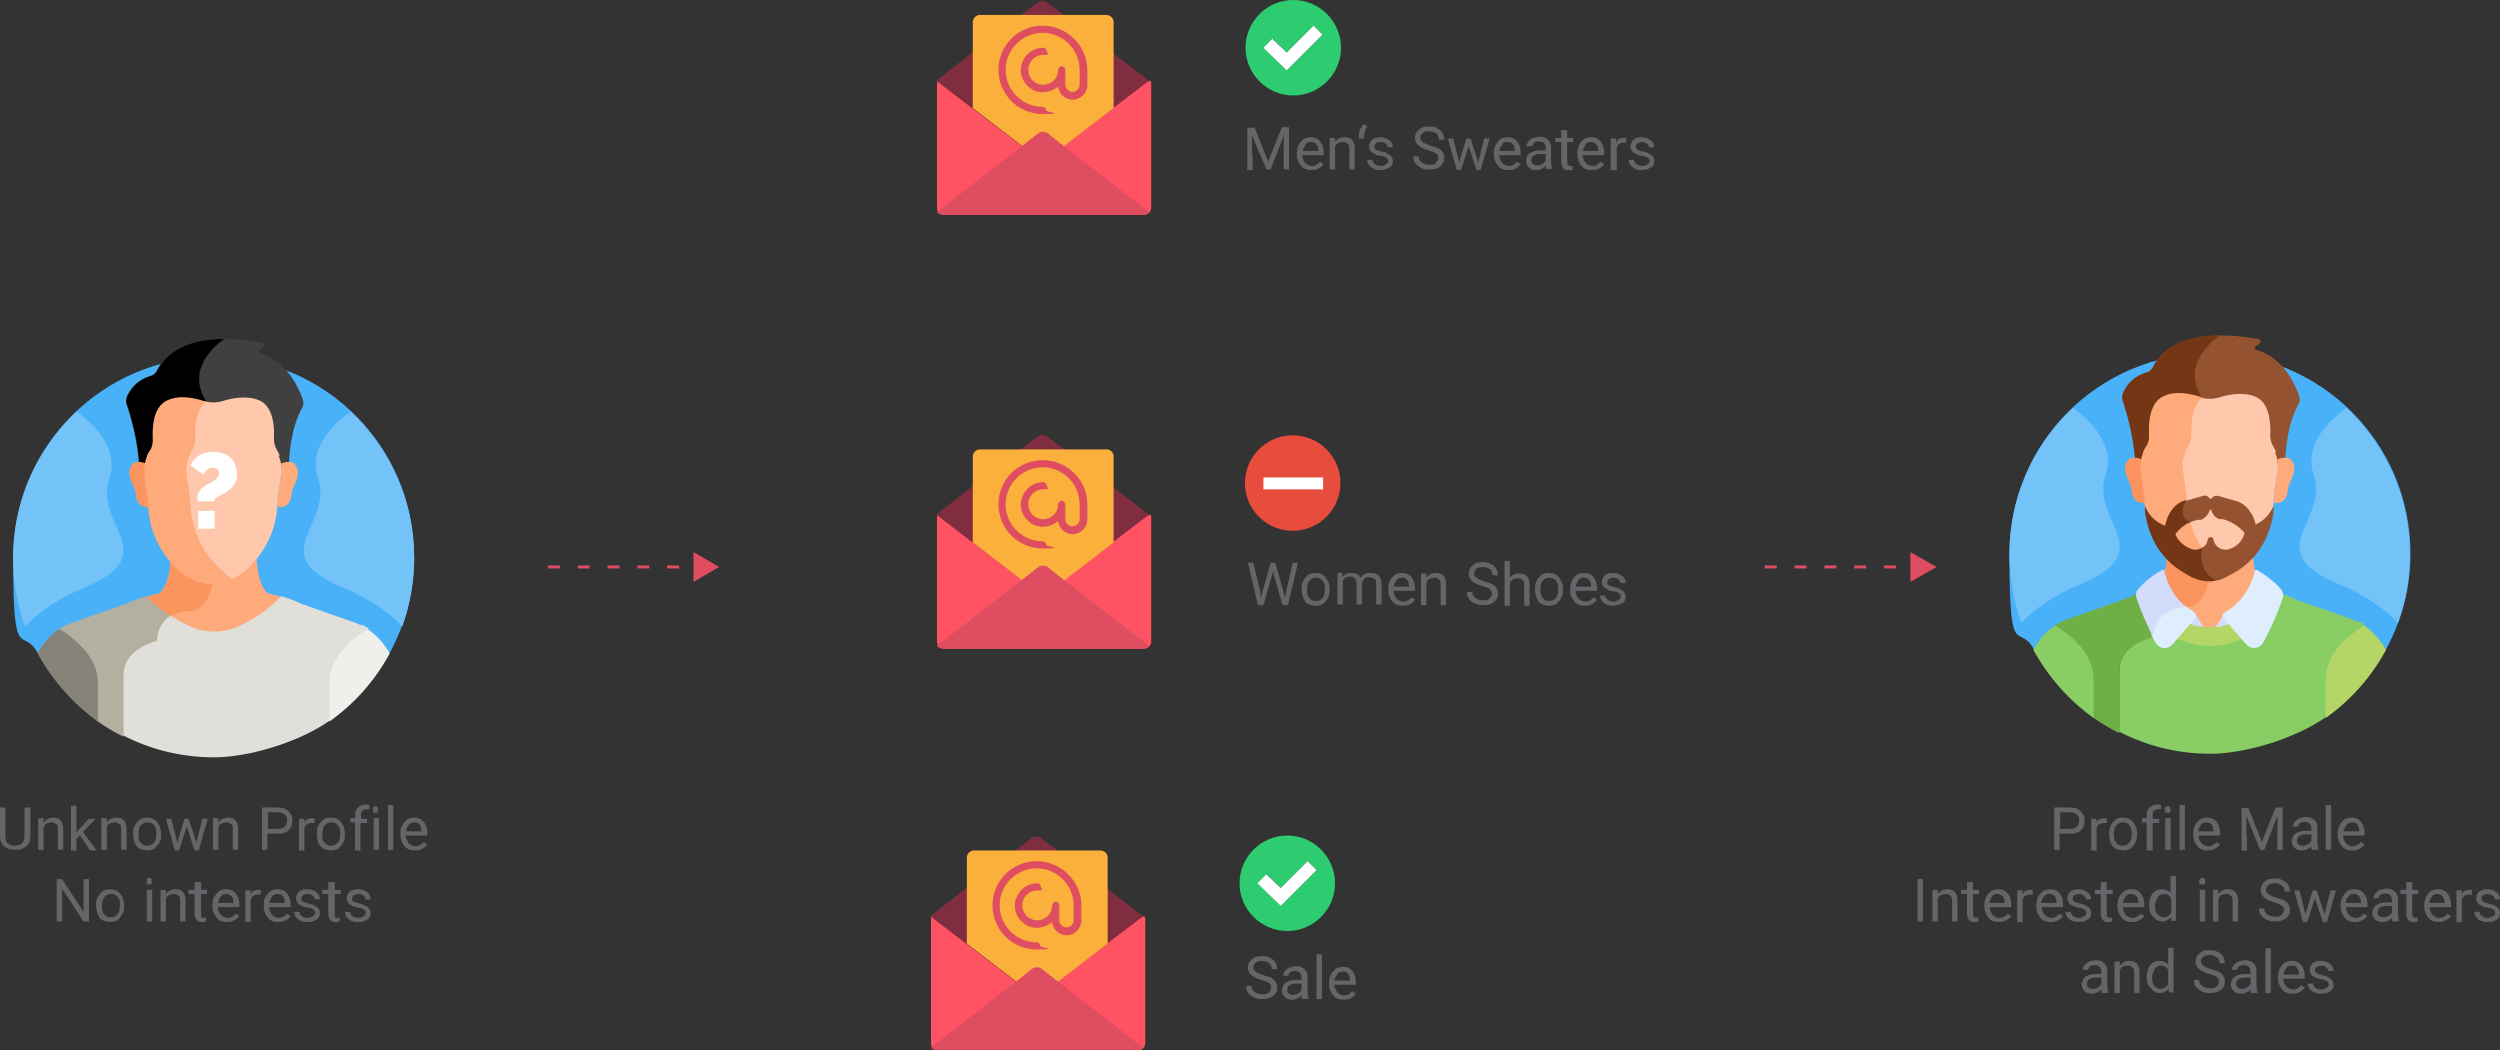 <?xml version="1.0" encoding="UTF-8"?>
<svg id="Vrstva_1" xmlns="http://www.w3.org/2000/svg" width="418.9" height="176" version="1.1" viewBox="0 0 418.9 176">
  <rect x="0" y="0" width="418.9" height="176" fill="#333333" stroke="none"/>
  <!-- Generator: Adobe Illustrator 29.0.0, SVG Export Plug-In . SVG Version: 2.1.0 Build 186)  -->
  <defs>
    <style>
      .st0 {
        fill: #404040;
      }

      .st1 {
        fill: #d3dcfb;
      }

      .st2 {
        fill: #945230;
      }

      .st3 {
        fill: #73c3f9;
      }

      .st4 {
        fill: #fc9460;
      }

      .st5 {
        fill: #deeeff;
      }

      .st6 {
        fill: #f0efec;
      }

      .st7 {
        fill: #6faf46;
      }

      .st8 {
        fill: #753616;
      }

      .st9 {
        fill: #2ecc71;
      }

      .st10 {
        fill: #e0dfd9;
      }

      .st11 {
        fill: none;
        stroke: #df4d60;
        stroke-dasharray: 2 3;
        stroke-miterlimit: 10;
        stroke-width: .5px;
      }

      .st12 {
        fill: #fff;
      }

      .st13 {
        fill: #868478;
      }

      .st14 {
        fill: #b4d667;
      }

      .st15 {
        fill: #ffaa7b;
      }

      .st16 {
        fill: #df4d60;
      }

      .st17 {
        fill: #ffc7ab;
      }

      .st18 {
        fill: #88ce65;
      }

      .st19 {
        fill: #b2b0a1;
      }

      .st20 {
        fill: #e74c3c;
      }

      .st21 {
        fill: #49b1f7;
      }

      .st22 {
        fill: #fbb03b;
      }

      .st23 {
        fill: #ff5364;
      }

      .st24 {
        fill: #646569;
      }

      .st25 {
        fill: #802d40;
      }
    </style>
  </defs>
  <path class="st12" d="M36.3,84.1v-.7c0-.2,0-.5.2-.7s.2-.4.4-.6.5-.4.8-.6c0-.1.3-.2.6-.3.2-.1.5-.3.7-.4.2-.2.5-.4.6-.6.2-.2.3-.4.3-.7s0-.5-.3-.7c-.2-.2-.5-.2-.8-.2s-.4,0-.6.1-.3.2-.4.3-.2.2-.3.4c0,.1-.2.2-.2.3l-2.2-1.5c.3-.7.8-1.3,1.5-1.7s1.4-.6,2.3-.6.9.1,1.4.2c.5.1.9.3,1.3.6s.7.7.9,1.1c.2.5.4,1,.4,1.7s0,1.1-.3,1.6-.6.9-1.1,1.3c-.3.2-.5.3-.8.5-.3.1-.5.3-.8.4-.2.1-.4.3-.6.4-.2.1-.2.3-.2.5h-2.8ZM36.4,88.8v-3h2.8v3h-2.8Z"/>
  <g>
    <path class="st24" d="M5.1,135.3v4.8c0,.7-.2,1.2-.6,1.6-.4.4-1,.7-1.7.7h-.2c-.8,0-1.4-.2-1.9-.6s-.7-1-.7-1.7v-4.8h.9v4.8c0,.5,0,.9.4,1.2.3.3.7.4,1.2.4s.9-.1,1.2-.4c.3-.3.4-.7.4-1.2v-4.8h1Z"/>
    <path class="st24" d="M7.3,137.1v.7c.4-.5.9-.8,1.6-.8,1.1,0,1.7.6,1.7,1.9v3.5h-.9v-3.5c0-.4,0-.7-.3-.8-.2-.2-.4-.3-.8-.3s-.5.1-.8.2-.4.4-.5.6v3.8h-.9v-5.3h.9Z"/>
    <path class="st24" d="M13.4,140l-.6.6v1.9h-.9v-7.5h.9v4.5l.5-.6,1.6-1.7h1.1l-2.1,2.2,2.3,3.1h-1.1l-1.7-2.5Z"/>
    <path class="st24" d="M17.9,137.1v.7c.4-.5.9-.8,1.6-.8,1.1,0,1.7.6,1.7,1.9v3.5h-.9v-3.5c0-.4,0-.7-.3-.8-.2-.2-.4-.3-.8-.3s-.5.1-.8.2-.4.4-.5.6v3.8h-.9v-5.3h.9Z"/>
    <path class="st24" d="M22.3,139.7c0-.5,0-1,.3-1.4s.5-.7.8-1c.4-.2.8-.3,1.2-.3.7,0,1.3.2,1.7.7s.7,1.2.7,2h0c0,.6,0,1.1-.3,1.5s-.5.7-.8,1c-.4.2-.8.3-1.3.3s-1.3-.2-1.7-.7-.6-1.2-.6-2.1h0ZM23.2,139.8c0,.6,0,1.1.4,1.4.3.4.6.5,1.1.5s.8-.2,1.1-.5c.3-.4.4-.9.4-1.5s0-1-.4-1.4c-.3-.4-.6-.5-1.1-.5s-.8.2-1.1.5-.4.9-.4,1.5Z"/>
    <path class="st24" d="M32.9,141.2l1-4h.9l-1.5,5.3h-.7l-1.3-4-1.3,4h-.7l-1.5-5.3h.9l1,4,1.2-4h.7l1.3,4Z"/>
    <path class="st24" d="M36.6,137.1v.7c.4-.5.9-.8,1.6-.8,1.1,0,1.7.6,1.7,1.9v3.5h-.9v-3.5c0-.4,0-.7-.3-.8-.2-.2-.4-.3-.8-.3s-.5.1-.8.2-.4.4-.5.6v3.8h-.9v-5.3h.9Z"/>
    <path class="st24" d="M44.8,139.6v2.8h-.9v-7.1h2.6c.8,0,1.4.2,1.8.6.4.4.7.9.7,1.6s-.2,1.2-.6,1.6c-.4.4-1,.6-1.9.6h-1.7ZM44.8,138.9h1.7c.5,0,.9-.1,1.2-.4s.4-.6.4-1,0-.8-.4-1c-.3-.3-.6-.4-1.1-.4h-1.7v2.8h0Z"/>
    <path class="st24" d="M52.6,137.9h-.4c-.6,0-1,.3-1.2.8v3.8h-.9v-5.3h.9v.6c.3-.5.7-.7,1.3-.7s.3,0,.4.1v.7h-.1Z"/>
    <path class="st24" d="M53.1,139.7c0-.5,0-1,.3-1.4.2-.4.5-.7.8-1,.4-.2.8-.3,1.2-.3.7,0,1.3.2,1.7.7.4.5.7,1.2.7,2h0c0,.6,0,1.1-.3,1.5-.2.4-.5.7-.8,1-.4.2-.8.3-1.3.3s-1.3-.2-1.7-.7c-.4-.5-.6-1.2-.6-2.1h0ZM54,139.8c0,.6,0,1.1.4,1.4.3.4.6.5,1.1.5s.8-.2,1.1-.5c.3-.4.4-.9.4-1.5s0-1-.4-1.4-.6-.5-1.1-.5-.8.2-1.1.5-.4.9-.4,1.5Z"/>
    <path class="st24" d="M59.5,142.4v-4.6h-.8v-.7h.8v-.5c0-.6.2-1,.5-1.3s.7-.5,1.3-.5.4,0,.6.1v.7h-.5c-.3,0-.5.1-.7.3s-.2.4-.2.7v.6h1v.7h-1.1v4.6h-.9Z"/>
    <path class="st24" d="M62.5,135.7c0-.1,0-.3,0-.4,0-.1.2-.2.4-.2s.3,0,.4.2,0,.2,0,.4,0,.3,0,.4-.2.1-.4.1-.3,0-.4-.1c0,0,0-.2,0-.4ZM63.5,142.4h-.9v-5.3h.9v5.3Z"/>
    <path class="st24" d="M65.9,142.4h-.9v-7.5h.9v7.5Z"/>
    <path class="st24" d="M69.5,142.5c-.7,0-1.3-.2-1.7-.7-.4-.5-.7-1.1-.7-1.9v-.2c0-.5,0-1,.3-1.4.2-.4.5-.7.8-1,.4-.2.8-.3,1.2-.3.7,0,1.2.2,1.6.7s.6,1.1.6,1.9v.4h-3.6c0,.5.2.9.5,1.3.3.3.7.5,1.1.5s.6-.1.8-.2.4-.3.6-.5l.6.4c-.5.7-1.2,1-2.1,1ZM69.4,137.8c-.4,0-.7.1-.9.4-.2.3-.4.6-.5,1.1h2.6c0-.6,0-.9-.4-1.2,0-.2-.4-.3-.8-.3Z"/>
    <path class="st24" d="M14.9,154.4h-.9l-3.6-5.5v5.5h-.9v-7.1h.9l3.6,5.5v-5.5h.9v7.1Z"/>
    <path class="st24" d="M16.1,151.7c0-.5,0-1,.3-1.4s.5-.7.8-1c.4-.2.8-.3,1.2-.3.7,0,1.3.2,1.7.7s.7,1.2.7,2h0c0,.6,0,1.1-.3,1.5s-.5.7-.8,1c-.4.2-.8.3-1.3.3s-1.3-.2-1.7-.7c-.3-.5-.6-1.2-.6-2.1h0ZM17.1,151.8c0,.6,0,1.1.4,1.4.3.4.6.5,1.1.5s.8-.2,1.1-.5c.3-.4.4-.9.4-1.5s0-1-.4-1.4c-.3-.4-.6-.5-1.1-.5s-.8.2-1.1.5-.4.9-.4,1.5Z"/>
    <path class="st24" d="M24.6,147.7c0-.1,0-.3,0-.4,0-.1.2-.2.4-.2s.3,0,.4.2,0,.2,0,.4,0,.3,0,.4-.2.1-.4.1-.3,0-.4-.1c0,0,0-.2,0-.4ZM25.5,154.4h-.9v-5.3h.9v5.3Z"/>
    <path class="st24" d="M27.8,149.1v.7c.4-.5.9-.8,1.6-.8,1.1,0,1.7.6,1.7,1.9v3.5h-.9v-3.5c0-.4,0-.7-.3-.8-.2-.2-.4-.3-.8-.3s-.5.1-.8.2-.4.4-.5.6v3.8h-.9v-5.3h.9Z"/>
    <path class="st24" d="M33.7,147.8v1.3h1v.7h-1v3.3c0,.2,0,.4,0,.5s.2.2.4.2.2,0,.4-.1v.7c-.2.1-.5.1-.7.1-.4,0-.7-.1-.9-.4s-.3-.6-.3-1v-3.3h-1v-.7h1v-1.3h1Z"/>
    <path class="st24" d="M38,154.5c-.7,0-1.3-.2-1.7-.7-.4-.5-.7-1.1-.7-1.9v-.2c0-.5,0-1,.3-1.4.2-.4.5-.7.8-1,.4-.2.8-.3,1.2-.3.7,0,1.2.2,1.6.7s.6,1.1.6,1.9v.4h-3.6c0,.5.2.9.5,1.3.3.3.7.5,1.1.5s.6-.1.8-.2.4-.3.6-.5l.6.4c-.6.7-1.2,1-2.1,1ZM37.9,149.8c-.4,0-.7.1-.9.4-.2.3-.4.6-.5,1.1h2.6c0-.6,0-.9-.4-1.2s-.5-.3-.8-.3Z"/>
    <path class="st24" d="M43.6,149.9h-.4c-.6,0-1,.3-1.2.8v3.8h-.9v-5.3h.9v.6c.3-.5.7-.7,1.3-.7s.3,0,.4.1v.7h-.1Z"/>
    <path class="st24" d="M46.6,154.5c-.7,0-1.3-.2-1.7-.7-.4-.5-.7-1.1-.7-1.9v-.2c0-.5,0-1,.3-1.4.2-.4.5-.7.8-1,.4-.2.8-.3,1.2-.3.7,0,1.2.2,1.6.7s.6,1.1.6,1.9v.4h-3.6c0,.5.2.9.5,1.3.3.3.7.5,1.1.5s.6-.1.8-.2.4-.3.6-.5l.6.4c-.5.7-1.2,1-2.1,1ZM46.5,149.8c-.4,0-.7.1-.9.4-.2.3-.4.6-.5,1.1h2.6c0-.6,0-.9-.4-1.2,0-.2-.4-.3-.8-.3Z"/>
    <path class="st24" d="M52.8,153c0-.2,0-.4-.3-.6-.2-.1-.5-.3-1-.3-.5-.1-.8-.2-1.1-.4-.3-.1-.5-.3-.6-.5s-.2-.4-.2-.7.2-.8.5-1.1c.4-.3.8-.4,1.4-.4s1.1.2,1.5.5.6.7.6,1.2h-.9c0-.2,0-.5-.3-.6-.2-.2-.5-.3-.8-.3s-.6.1-.8.2-.3.3-.3.6,0,.4.3.5.5.2.9.3c.5.1.8.2,1.1.4s.5.3.6.5.2.4.2.7c0,.5-.2.9-.6,1.1-.4.3-.9.4-1.5.4s-.8-.1-1.1-.2-.6-.4-.8-.6c-.2-.3-.3-.6-.3-.9h.9c0,.3,0,.5.4.7.2.2.5.3.9.3s.6-.1.8-.2c.4-.2.5-.4.5-.6Z"/>
    <path class="st24" d="M56.1,147.8v1.3h1v.7h-1v3.3c0,.2,0,.4,0,.5s.2.2.4.2.2,0,.4-.1v.7c-.2.1-.5.1-.7.1-.4,0-.7-.1-.9-.4s-.3-.6-.3-1v-3.3h-1v-.7h1v-1.3h1Z"/>
    <path class="st24" d="M61.3,153c0-.2,0-.4-.3-.6-.2-.1-.5-.3-1-.3-.5-.1-.8-.2-1.1-.4-.3-.1-.5-.3-.6-.5s-.2-.4-.2-.7.2-.8.5-1.1c.4-.3.8-.4,1.4-.4s1.1.2,1.5.5.6.7.6,1.2h-.9c0-.2,0-.5-.3-.6-.2-.2-.5-.3-.8-.3s-.6.1-.8.2-.3.3-.3.6,0,.4.3.5.5.2.9.3c.5.1.8.2,1.1.4s.5.3.6.5.2.4.2.7c0,.5-.2.9-.6,1.1-.4.3-.9.4-1.5.4s-.8-.1-1.1-.2-.6-.4-.8-.6c-.2-.3-.3-.6-.3-.9h.9c0,.3,0,.5.4.7.2.2.5.3.9.3s.6-.1.8-.2c.3-.2.5-.4.5-.6Z"/>
  </g>
  <g>
    <path class="st24" d="M345.1,139.6v2.8h-.9v-7.1h2.6c.8,0,1.4.2,1.8.6.4.4.7.9.7,1.6s-.2,1.2-.6,1.6c-.4.4-1,.6-1.9.6h-1.7ZM345.1,138.9h1.7c.5,0,.9-.1,1.2-.4s.4-.6.4-1-.1-.8-.4-1c-.3-.3-.6-.4-1.1-.4h-1.7v2.8h-.1Z"/>
    <path class="st24" d="M352.9,137.9h-.4c-.6,0-1,.3-1.2.8v3.8h-.9v-5.3h.9v.6c.3-.5.7-.7,1.3-.7s.3,0,.4.1v.7h0Z"/>
    <path class="st24" d="M353.4,139.7c0-.5.1-1,.3-1.4.2-.4.5-.7.8-1,.4-.2.8-.3,1.2-.3.7,0,1.3.2,1.7.7.4.5.7,1.2.7,2h0c0,.6-.1,1.1-.3,1.5-.2.4-.5.7-.8,1-.4.2-.8.3-1.3.3s-1.3-.2-1.7-.7-.6-1.2-.6-2.1h0ZM354.2,139.8c0,.6.1,1.1.4,1.4.3.4.6.5,1.1.5s.8-.2,1.1-.5c.3-.4.4-.9.4-1.5s-.1-1-.4-1.4-.6-.5-1.1-.5-.8.2-1.1.5-.4.9-.4,1.5Z"/>
    <path class="st24" d="M359.7,142.4v-4.6h-.8v-.7h.8v-.5c0-.6.2-1,.5-1.3s.7-.5,1.3-.5.4,0,.6.1v.7h-.5c-.3,0-.5.1-.7.3s-.2.4-.2.7v.6h1.1v.7h-1.1v4.6h-1Z"/>
    <path class="st24" d="M362.7,135.7c0-.1,0-.3.1-.4.1-.1.2-.2.4-.2s.3,0,.4.2.1.2.1.4,0,.3-.1.4-.2.1-.4.1-.3,0-.4-.1c0,0-.1-.2-.1-.4ZM363.7,142.4h-.9v-5.3h.9v5.3Z"/>
    <path class="st24" d="M366.1,142.4h-.9v-7.5h.9v7.5Z"/>
    <path class="st24" d="M369.9,142.5c-.7,0-1.3-.2-1.7-.7-.4-.5-.7-1.1-.7-1.9v-.2c0-.5.1-1,.3-1.4.2-.4.5-.7.8-1,.4-.2.8-.3,1.2-.3.7,0,1.2.2,1.6.7s.6,1.1.6,1.9v.4h-3.6c0,.5.2.9.5,1.3.3.3.7.5,1.1.5s.6-.1.8-.2.4-.3.6-.5l.6.4c-.6.7-1.3,1-2.1,1ZM369.7,137.8c-.4,0-.7.1-.9.4-.2.3-.4.6-.5,1.1h2.6c0-.6-.1-.9-.4-1.2-.2-.2-.5-.3-.8-.3Z"/>
    <path class="st24" d="M376.7,135.3l2.3,5.8,2.3-5.8h1.2v7.1h-.9v-5.8c.1,0-2.2,5.8-2.2,5.8h-.7l-2.3-5.7v3c.1,0,.1,2.8.1,2.8h-.9v-7.1h1.1Z"/>
    <path class="st24" d="M387.4,142.4c-.1-.1-.1-.3-.1-.6-.4.4-.9.7-1.5.7s-.9-.1-1.3-.4c-.3-.3-.5-.7-.5-1.1s.2-1,.6-1.3,1-.5,1.8-.5h.9v-.4c0-.3-.1-.6-.3-.8-.2-.2-.5-.3-.8-.3s-.6.1-.8.2-.3.4-.3.6h-.9c0-.3.1-.5.3-.8.2-.2.4-.4.8-.6.3-.1.7-.2,1.1-.2.6,0,1.1.2,1.4.5s.5.7.5,1.3v2.4c0,.5.1.9.2,1.2h0c0,.1-1.1.1-1.1.1h0ZM385.9,141.7c.3,0,.6-.1.8-.2s.4-.3.6-.6v-1.1h-.7c-1.1,0-1.7.3-1.7,1s.1.5.3.7.4.2.7.2Z"/>
    <path class="st24" d="M390.6,142.4h-.9v-7.5h.9v7.5Z"/>
    <path class="st24" d="M394.1,142.5c-.7,0-1.3-.2-1.7-.7-.4-.5-.7-1.1-.7-1.9v-.2c0-.5.1-1,.3-1.4.2-.4.5-.7.8-1,.4-.2.8-.3,1.2-.3.7,0,1.2.2,1.6.7s.6,1.1.6,1.9v.4h-3.6c0,.5.2.9.5,1.3.3.3.7.5,1.1.5s.6-.1.8-.2.4-.3.6-.5l.6.4c-.5.7-1.2,1-2.1,1ZM394.1,137.8c-.4,0-.7.1-.9.4-.2.3-.4.6-.5,1.1h2.6c0-.6-.1-.9-.4-1.2-.1-.2-.4-.3-.8-.3Z"/>
    <path class="st24" d="M322.2,154.4h-.9v-7.1h.9v7.1Z"/>
    <path class="st24" d="M324.7,149.1v.7c.4-.5.9-.8,1.6-.8,1.1,0,1.7.6,1.7,1.9v3.5h-.9v-3.5c0-.4-.1-.7-.3-.8-.2-.2-.4-.3-.8-.3s-.5.1-.8.2-.4.4-.5.6v3.8h-.9v-5.3h.9Z"/>
    <path class="st24" d="M330.6,147.8v1.3h1v.7h-1v3.3c0,.2,0,.4.1.5s.2.2.4.2.2,0,.4-.1v.7c-.2.1-.5.1-.7.1-.4,0-.7-.1-.9-.4s-.3-.6-.3-1v-3.3h-1v-.7h1v-1.3h1Z"/>
    <path class="st24" d="M334.9,154.5c-.7,0-1.3-.2-1.7-.7-.4-.5-.7-1.1-.7-1.9v-.2c0-.5.1-1,.3-1.4.2-.4.5-.7.8-1,.4-.2.8-.3,1.2-.3.7,0,1.2.2,1.6.7s.6,1.1.6,1.9v.4h-3.6c0,.5.2.9.5,1.3.3.3.7.5,1.1.5s.6-.1.8-.2.4-.3.6-.5l.6.4c-.6.7-1.2,1-2.1,1ZM334.7,149.8c-.4,0-.7.1-.9.4-.2.3-.4.6-.5,1.1h2.6c0-.6-.1-.9-.4-1.2-.2-.2-.5-.3-.8-.3Z"/>
    <path class="st24" d="M340.5,149.9h-.4c-.6,0-1,.3-1.2.8v3.8h-.9v-5.3h.9v.6c.3-.5.7-.7,1.3-.7s.3,0,.4.1v.7h0Z"/>
    <path class="st24" d="M343.6,154.5c-.7,0-1.3-.2-1.7-.7-.4-.5-.7-1.1-.7-1.9v-.2c0-.5.1-1,.3-1.4.2-.4.5-.7.8-1,.4-.2.8-.3,1.2-.3.7,0,1.2.2,1.6.7s.6,1.1.6,1.9v.4h-3.6c0,.5.2.9.5,1.3.3.3.7.5,1.1.5s.6-.1.8-.2.4-.3.6-.5l.6.4c-.6.7-1.3,1-2.1,1ZM343.4,149.8c-.4,0-.7.1-.9.4-.2.3-.4.6-.5,1.1h2.6c0-.6-.1-.9-.4-1.2-.1-.2-.4-.3-.8-.3Z"/>
    <path class="st24" d="M349.6,153c0-.2-.1-.4-.3-.6-.2-.1-.5-.3-1-.3-.5-.1-.8-.2-1.1-.4-.3-.1-.5-.3-.6-.5s-.2-.4-.2-.7.2-.8.5-1.1c.4-.3.8-.4,1.4-.4s1.1.2,1.5.5.6.7.6,1.2h-.9c0-.2-.1-.5-.3-.6-.2-.2-.5-.3-.8-.3s-.6.1-.8.2-.3.3-.3.6.1.4.3.5.5.2.9.3c.5.1.8.2,1.1.4s.5.3.6.5.2.4.2.7c0,.5-.2.9-.6,1.1-.4.3-.9.4-1.5.4s-.8-.1-1.1-.2-.6-.4-.8-.6c-.2-.3-.3-.6-.3-.9h.9c0,.3.1.5.4.7.2.2.5.3.9.3s.6-.1.8-.2c.4-.2.5-.4.5-.6Z"/>
    <path class="st24" d="M353,147.8v1.3h1v.7h-1v3.3c0,.2,0,.4.1.5s.2.2.4.2.2,0,.4-.1v.7c-.2.1-.5.1-.7.1-.4,0-.7-.1-.9-.4s-.3-.6-.3-1v-3.3h-1v-.7h1v-1.3h1Z"/>
    <path class="st24" d="M357.2,154.5c-.7,0-1.3-.2-1.7-.7-.4-.5-.7-1.1-.7-1.9v-.2c0-.5.1-1,.3-1.4.2-.4.5-.7.8-1,.4-.2.8-.3,1.2-.3.7,0,1.2.2,1.6.7s.6,1.1.6,1.9v.4h-3.6c0,.5.2.9.5,1.3.3.3.7.5,1.1.5s.6-.1.8-.2.4-.3.6-.5l.6.4c-.6.7-1.2,1-2.1,1ZM357.1,149.8c-.4,0-.7.1-.9.4-.2.3-.4.6-.5,1.1h2.6c0-.6-.1-.9-.4-1.2-.2-.2-.5-.3-.8-.3Z"/>
    <path class="st24" d="M360.1,151.7c0-.8.2-1.5.6-2s.9-.7,1.5-.7,1.1.2,1.5.6v-2.8h.9v7.5h-.8v-.6c-.4.4-.9.7-1.5.7s-1.1-.3-1.5-.8c-.5-.4-.7-1-.7-1.9h0ZM361.1,151.8c0,.6.1,1.1.4,1.4s.6.5,1,.5c.6,0,1-.3,1.3-.8v-2.4c-.3-.5-.7-.7-1.2-.7s-.8.2-1,.5-.5.9-.5,1.5Z"/>
    <path class="st24" d="M368.5,147.7c0-.1,0-.3.1-.4.1-.1.2-.2.4-.2s.3,0,.4.2.1.2.1.4,0,.3-.1.4-.2.1-.4.1-.3,0-.4-.1c-.1,0-.1-.2-.1-.4ZM369.5,154.4h-.9v-5.3h.9v5.3Z"/>
    <path class="st24" d="M371.7,149.1v.7c.4-.5.9-.8,1.6-.8,1.1,0,1.7.6,1.7,1.9v3.5h-.9v-3.5c0-.4-.1-.7-.3-.8-.2-.2-.4-.3-.8-.3s-.5.1-.8.2-.4.4-.5.6v3.8h-.9v-5.3h.9Z"/>
    <path class="st24" d="M381.1,151.2c-.8-.2-1.4-.5-1.8-.9-.4-.3-.5-.8-.5-1.2,0-.6.2-1,.7-1.4.4-.4,1-.5,1.7-.5s.9.1,1.3.3.7.4.9.8c.2.3.3.7.3,1.1h-.9c0-.4-.1-.8-.4-1s-.7-.4-1.2-.4-.8.1-1.1.3c-.3.2-.4.5-.4.8s.1.5.4.7c.2.2.7.4,1.3.6.6.2,1.1.3,1.4.5s.6.4.7.7c.2.3.2.6.2.9,0,.6-.2,1-.7,1.4-.4.3-1,.5-1.8.5s-.9-.1-1.4-.3c-.4-.2-.7-.4-1-.8-.2-.3-.3-.7-.3-1.1h.9c0,.4.2.8.5,1s.7.4,1.3.4.9-.1,1.1-.3.4-.5.4-.8-.1-.6-.4-.8c-.2-.1-.6-.3-1.2-.5Z"/>
    <path class="st24" d="M389.5,153.2l1-4h.9l-1.5,5.3h-.7l-1.3-4-1.3,4h-.7l-1.5-5.3h.9l1,4,1.2-4h.7l1.3,4Z"/>
    <path class="st24" d="M394.6,154.5c-.7,0-1.3-.2-1.7-.7-.4-.5-.7-1.1-.7-1.9v-.2c0-.5.1-1,.3-1.4.2-.4.5-.7.8-1,.4-.2.8-.3,1.2-.3.7,0,1.2.2,1.6.7s.6,1.1.6,1.9v.4h-3.6c0,.5.2.9.5,1.3.3.3.7.5,1.1.5s.6-.1.8-.2.4-.3.6-.5l.6.4c-.6.7-1.3,1-2.1,1ZM394.4,149.8c-.4,0-.7.1-.9.4-.2.3-.4.6-.5,1.1h2.6c0-.6-.1-.9-.4-1.2-.1-.2-.4-.3-.8-.3Z"/>
    <path class="st24" d="M400.9,154.4c-.1-.1-.1-.3-.1-.6-.4.4-.9.7-1.5.7s-.9-.1-1.3-.4c-.3-.3-.5-.7-.5-1.1s.2-1,.6-1.3,1-.5,1.8-.5h.9v-.4c0-.3-.1-.6-.3-.8-.2-.2-.5-.3-.8-.3s-.6.1-.8.2-.3.4-.3.6h-.9c0-.3.1-.5.3-.8.2-.2.4-.4.8-.6.3-.1.7-.2,1.1-.2.6,0,1.1.2,1.4.5s.5.7.5,1.3v2.4c0,.5.1.9.2,1.2h0c0,.1-1.1.1-1.1.1h0ZM399.4,153.7c.3,0,.6-.1.8-.2s.4-.3.6-.6v-1.1h-.7c-1.1,0-1.7.3-1.7,1s.1.5.3.7.4.2.7.2Z"/>
    <path class="st24" d="M404.2,147.8v1.3h1v.7h-1v3.3c0,.2,0,.4.1.5s.2.2.4.2.2,0,.4-.1v.7c-.2.1-.5.1-.7.1-.4,0-.7-.1-.9-.4s-.3-.6-.3-1v-3.3h-1v-.7h1v-1.3h1Z"/>
    <path class="st24" d="M408.6,154.5c-.7,0-1.3-.2-1.7-.7-.4-.5-.7-1.1-.7-1.9v-.2c0-.5.1-1,.3-1.4.2-.4.5-.7.8-1,.4-.2.8-.3,1.2-.3.7,0,1.2.2,1.6.7s.6,1.1.6,1.9v.4h-3.6c0,.5.2.9.5,1.3.3.3.7.5,1.1.5s.6-.1.8-.2.4-.3.6-.5l.6.4c-.6.7-1.3,1-2.1,1ZM408.4,149.8c-.4,0-.7.1-.9.4-.2.3-.4.6-.5,1.1h2.6c0-.6-.1-.9-.4-1.2-.1-.2-.4-.3-.8-.3Z"/>
    <path class="st24" d="M414.1,149.9h-.4c-.6,0-1,.3-1.2.8v3.8h-.9v-5.3h.9v.6c.3-.5.7-.7,1.3-.7s.3,0,.4.1v.7h0Z"/>
    <path class="st24" d="M418.1,153c0-.2-.1-.4-.3-.6-.2-.1-.5-.3-1-.3-.5-.1-.8-.2-1.1-.4-.3-.1-.5-.3-.6-.5s-.2-.4-.2-.7.2-.8.5-1.1c.4-.3.8-.4,1.4-.4s1.1.2,1.5.5.6.7.6,1.2h-.9c0-.2-.1-.5-.3-.6-.2-.2-.5-.3-.8-.3s-.6.1-.8.2-.3.3-.3.6.1.4.3.5.5.2.9.3c.5.1.8.2,1.1.4s.5.3.6.5.2.4.2.7c0,.5-.2.9-.6,1.1-.4.3-.9.4-1.5.4s-.8-.1-1.1-.2-.6-.4-.8-.6c-.2-.3-.3-.6-.3-.9h.9c0,.3.1.5.4.7.2.2.5.3.9.3s.6-.1.8-.2c.4-.2.5-.4.5-.6Z"/>
    <path class="st24" d="M352.2,166.4c-.1-.1-.1-.3-.1-.6-.4.4-.9.7-1.5.7s-.9-.1-1.3-.4c-.3-.3-.5-.7-.5-1.1s.2-1,.6-1.3,1-.5,1.8-.5h.9v-.4c0-.3-.1-.6-.3-.8-.2-.2-.5-.3-.8-.3s-.6.1-.8.2-.3.4-.3.6h-.9c0-.3.1-.5.3-.8.2-.2.4-.4.8-.6.3-.1.7-.2,1.1-.2.6,0,1.1.2,1.4.5s.5.7.5,1.3v2.4c0,.5.1.9.2,1.2h0c0,.1-1.1.1-1.1.1h0ZM350.7,165.7c.3,0,.6-.1.8-.2s.4-.3.6-.6v-1.1h-.7c-1.1,0-1.7.3-1.7,1s.1.5.3.7.4.2.7.2Z"/>
    <path class="st24" d="M355.2,161.1v.7c.4-.5.9-.8,1.6-.8,1.1,0,1.7.6,1.7,1.9v3.5h-.9v-3.5c0-.4-.1-.7-.3-.8-.2-.2-.4-.3-.8-.3s-.5.1-.8.2-.4.4-.5.6v3.8h-.9v-5.3h.9Z"/>
    <path class="st24" d="M359.7,163.7c0-.8.2-1.5.6-2s.9-.7,1.5-.7,1.1.2,1.5.6v-2.8h.9v7.5h-.8v-.6c-.4.4-.9.7-1.5.7s-1.1-.3-1.5-.8c-.5-.4-.7-1-.7-1.9h0ZM360.6,163.8c0,.6.1,1.1.4,1.4s.6.5,1,.5c.6,0,1-.3,1.3-.8v-2.4c-.3-.5-.7-.7-1.2-.7s-.8.2-1,.5-.5.9-.5,1.5Z"/>
    <path class="st24" d="M370.2,163.2c-.8-.2-1.4-.5-1.8-.9-.4-.3-.5-.8-.5-1.2,0-.6.2-1,.7-1.4.4-.4,1-.5,1.7-.5s.9.1,1.3.3.7.4.9.8c.2.3.3.7.3,1.1h-.9c0-.4-.1-.8-.4-1s-.7-.4-1.2-.4-.8.1-1.1.3c-.3.2-.4.5-.4.8s.1.5.4.7c.2.2.7.4,1.3.6.6.2,1.1.3,1.4.5s.6.4.7.7c.2.3.2.6.2.9,0,.6-.2,1-.7,1.4-.4.3-1,.5-1.8.5s-.9-.1-1.4-.3c-.4-.2-.7-.4-1-.8-.2-.3-.3-.7-.3-1.1h.9c0,.4.2.8.5,1s.7.4,1.3.4.9-.1,1.1-.3.4-.5.4-.8-.1-.6-.4-.8c-.1-.1-.5-.3-1.2-.5Z"/>
    <path class="st24" d="M377.2,166.4c-.1-.1-.1-.3-.1-.6-.4.4-.9.7-1.5.7s-.9-.1-1.3-.4c-.3-.3-.5-.7-.5-1.1s.2-1,.6-1.3,1-.5,1.8-.5h.9v-.4c0-.3-.1-.6-.3-.8-.2-.2-.5-.3-.8-.3s-.6.1-.8.2-.3.4-.3.6h-.9c0-.3.1-.5.3-.8.2-.2.4-.4.8-.6.3-.1.7-.2,1.1-.2.6,0,1.1.2,1.4.5s.5.7.5,1.3v2.4c0,.5.1.9.2,1.2h0c0,.1-1.1.1-1.1.1h0ZM375.7,165.7c.3,0,.6-.1.8-.2s.4-.3.6-.6v-1.1h-.7c-1.1,0-1.7.3-1.7,1s.1.5.3.7.4.2.7.2Z"/>
    <path class="st24" d="M380.5,166.4h-.9v-7.5h.9v7.5Z"/>
    <path class="st24" d="M384.1,166.5c-.7,0-1.3-.2-1.7-.7-.4-.5-.7-1.1-.7-1.9v-.2c0-.5.1-1,.3-1.4.2-.4.5-.7.8-1,.4-.2.8-.3,1.2-.3.7,0,1.2.2,1.6.7s.6,1.1.6,1.9v.4h-3.6c0,.5.2.9.5,1.3.3.3.7.5,1.1.5s.6-.1.8-.2.4-.3.6-.5l.6.4c-.6.7-1.2,1-2.1,1ZM384,161.8c-.4,0-.7.1-.9.4-.2.3-.4.6-.5,1.1h2.6c0-.6-.1-.9-.4-1.2-.1-.2-.4-.3-.8-.3Z"/>
    <path class="st24" d="M390.2,165c0-.2-.1-.4-.3-.6-.2-.1-.5-.3-1-.3-.5-.1-.8-.2-1.1-.4-.3-.1-.5-.3-.6-.5s-.2-.4-.2-.7.2-.8.5-1.1c.4-.3.8-.4,1.4-.4s1.1.2,1.5.5.6.7.6,1.2h-.9c0-.2-.1-.5-.3-.6-.2-.2-.5-.3-.8-.3s-.6.1-.8.2-.3.3-.3.6.1.4.3.5.5.2.9.3c.5.1.8.2,1.1.4s.5.3.6.5.2.4.2.7c0,.5-.2.9-.6,1.1-.4.3-.9.4-1.5.4s-.8-.1-1.1-.2-.6-.4-.8-.6c-.2-.3-.3-.6-.3-.9h.9c0,.3.1.5.4.7.2.2.5.3.9.3s.6-.1.8-.2c.4-.2.5-.4.5-.6Z"/>
  </g>
  <g>
    <path class="st23" d="M192.4,13.7l.2-.2.3.2v21.1c0,.7-.6,1.2-1.2,1.2h-33.5c-.7,0-1.2-.6-1.2-1.2V13.7l.3-.2.2.2h34.9Z"/>
    <path class="st25" d="M192.5,13.5l-.2.2-17,13h-1.2l-17-13-.2-.2,5.9-4.6,8.2-6.3,2.9-2.2c.4-.3,1.1-.3,1.5,0l2.9,2.2,8.2,6.3,6,4.6Z"/>
    <path class="st22" d="M186.6,3.7v14.4l-11.2,8.6h-1.2l-11.2-8.6V3.7c0-.7.6-1.2,1.2-1.2h21.1c.7,0,1.3.5,1.3,1.2Z"/>
    <g>
      <path class="st16" d="M192.5,35.5c-.2.3-.6.5-1,.5h-33.5c-.4,0-.8-.2-1-.5l14.2-11,2.8-2.2c.4-.3,1.1-.3,1.5,0l2.8,2.2,14.2,11Z"/>
      <path class="st16" d="M174.7,4.3c-4.1,0-7.4,3.3-7.4,7.4s3.3,7.4,7.4,7.4.6-.3.6-.6-.3-.6-.6-.6c-3.4,0-6.2-2.8-6.2-6.2s2.8-6.2,6.2-6.2,6.2,2.8,6.2,6.2v2.5c0,.7-.6,1.2-1.2,1.2s-1.2-.6-1.2-1.2v-2.5c0-.3-.3-.6-.6-.6s-.6.3-.6.6c0,1.4-1.1,2.5-2.5,2.5s-2.5-1.1-2.5-2.5,1.1-2.5,2.5-2.5.6-.3.6-.6-.3-.6-.6-.6c-1.7,0-3.1,1.1-3.6,2.7s.2,3.3,1.6,4.2,3.2.7,4.5-.4c.1,1.3,1.3,2.3,2.6,2.2s2.3-1.2,2.3-2.5v-2.5c0-4-3.4-7.4-7.5-7.4Z"/>
    </g>
  </g>
  <g>
    <path class="st23" d="M192.4,86.4l.2-.2.3.2v21.1c0,.7-.6,1.2-1.2,1.2h-33.5c-.7,0-1.2-.6-1.2-1.2v-21.1l.3-.2.2.2h34.9Z"/>
    <path class="st25" d="M192.5,86.2l-.2.2-17,13h-1.2l-17-13-.2-.2,5.9-4.6,8.2-6.3,2.9-2.2c.4-.3,1.1-.3,1.5,0l2.9,2.2,8.2,6.3,6,4.6Z"/>
    <path class="st22" d="M186.6,76.5v14.4l-11.2,8.6h-1.2l-11.2-8.6v-14.4c0-.7.6-1.2,1.2-1.2h21.1c.7-.1,1.3.5,1.3,1.2Z"/>
    <g>
      <path class="st16" d="M192.5,108.2c-.2.3-.6.5-1,.5h-33.5c-.4,0-.8-.2-1-.5l14.2-11,2.8-2.2c.4-.3,1.1-.3,1.5,0l2.8,2.2,14.2,11Z"/>
      <path class="st16" d="M174.7,77.1c-4.1,0-7.4,3.3-7.4,7.4s3.3,7.4,7.4,7.4.6-.3.6-.6-.3-.6-.6-.6c-3.4,0-6.2-2.8-6.2-6.2s2.8-6.2,6.2-6.2,6.2,2.8,6.2,6.2v2.5c0,.7-.6,1.2-1.2,1.2s-1.2-.6-1.2-1.2v-2.5c0-.3-.3-.6-.6-.6s-.6.3-.6.6c0,1.4-1.1,2.5-2.5,2.5s-2.5-1.1-2.5-2.5,1.1-2.5,2.5-2.5.6-.3.6-.6-.3-.6-.6-.6c-1.7,0-3.1,1.1-3.6,2.7-.5,1.6.2,3.3,1.6,4.2s3.2.7,4.5-.4c.1,1.3,1.3,2.3,2.6,2.2s2.3-1.2,2.3-2.5v-2.5c0-4.1-3.4-7.4-7.5-7.4Z"/>
    </g>
  </g>
  <g>
    <line class="st11" x1="295.7" y1="95" x2="320.9" y2="95"/>
    <polygon class="st16" points="320.1 97.5 324.5 95 320.1 92.5 320.1 97.5"/>
  </g>
  <g>
    <line class="st11" x1="91.8" y1="95" x2="116.9" y2="95"/>
    <polygon class="st16" points="116.2 97.5 120.5 95 116.2 92.5 116.2 97.5"/>
  </g>
  <g>
    <path class="st24" d="M210.2,21.3l2.3,5.8,2.3-5.8h1.2v7.1h-.9v-5.8c.1,0-2.2,5.8-2.2,5.8h-.7l-2.4-5.7v3c.1,0,.1,2.8.1,2.8h-.9v-7.1h1.2Z"/>
    <path class="st24" d="M219.7,28.5c-.7,0-1.3-.2-1.7-.7s-.7-1.1-.7-1.9v-.2c0-.5.1-1,.3-1.4s.5-.7.8-1c.4-.2.8-.3,1.2-.3.7,0,1.2.2,1.6.7s.6,1.1.6,1.9v.4h-3.6c0,.5.2.9.5,1.3.3.3.7.5,1.1.5s.6,0,.8-.2.4-.3.6-.5l.6.4c-.5.7-1.2,1-2.1,1ZM219.7,23.8c-.4,0-.7,0-.9.4s-.4.6-.5,1.1h2.6c0-.6-.1-.9-.4-1.2s-.4-.3-.8-.3Z"/>
    <path class="st24" d="M223.7,23.1v.7c.4-.5.9-.8,1.6-.8,1.1,0,1.7.6,1.7,1.9v3.5h-.9v-3.5c0-.4-.1-.7-.3-.8-.2-.2-.4-.3-.8-.3s-.5,0-.8.2-.4.4-.5.6v3.8h-.9v-5.3h.9Z"/>
    <path class="st24" d="M228.6,20.8l.5.4c-.3.4-.5.9-.5,1.3v.7h-.9v-.6c0-.3.1-.7.2-1,.2-.3.4-.6.7-.8Z"/>
    <path class="st24" d="M232.6,27c0-.2-.1-.4-.3-.6-.2,0-.5-.3-1-.3-.5,0-.8-.2-1.1-.4-.3,0-.5-.3-.6-.5s-.2-.4-.2-.7.2-.8.5-1.1c.4-.3.8-.4,1.4-.4s1.1.2,1.5.5.6.7.6,1.2h-.9c0-.2-.1-.5-.3-.6-.2-.2-.5-.3-.8-.3s-.6,0-.8.2-.3.3-.3.6.1.4.3.5.5.2.9.3c.5,0,.8.2,1.1.4s.5.3.6.5.2.4.2.7c0,.5-.2.9-.6,1.1s-.9.4-1.5.4-.8,0-1.1-.2-.6-.4-.8-.6c-.2-.3-.3-.6-.3-.9h.9c0,.3.1.5.4.7.2.2.5.3.9.3s.6,0,.8-.2c.4-.2.5-.4.5-.6Z"/>
    <path class="st24" d="M239.4,25.2c-.8-.2-1.4-.5-1.8-.9-.4-.3-.5-.8-.5-1.2,0-.6.2-1,.7-1.4.4-.4,1-.5,1.7-.5s.9,0,1.3.3c.4.2.7.4.9.8.2.3.3.7.3,1.1h-.9c0-.4-.1-.8-.4-1s-.7-.4-1.2-.4-.8,0-1.1.3c-.3.2-.4.5-.4.8s.1.5.4.7c.2.2.7.4,1.3.6.6.2,1.1.3,1.4.5s.6.4.7.7c.2.3.2.6.2.9,0,.6-.2,1-.7,1.4s-1,.5-1.8.5-.9,0-1.4-.3-.7-.4-1-.8c-.2-.3-.3-.7-.3-1.1h.9c0,.4.2.8.5,1s.7.4,1.3.4.9,0,1.1-.3.4-.5.4-.8-.1-.6-.4-.8-.5-.3-1.2-.5Z"/>
    <path class="st24" d="M247.7,27.2l1-4h.9l-1.5,5.3h-.7l-1.3-4-1.3,4h-.7l-1.5-5.3h.9l1,4,1.2-4h.7l1.3,4Z"/>
    <path class="st24" d="M252.7,28.5c-.7,0-1.3-.2-1.7-.7s-.7-1.1-.7-1.9v-.2c0-.5.1-1,.3-1.4.2-.4.5-.7.8-1,.4-.2.8-.3,1.2-.3.7,0,1.2.2,1.6.7s.6,1.1.6,1.9v.4h-3.6c0,.5.2.9.5,1.3.3.3.7.5,1.1.5s.6,0,.8-.2.4-.3.6-.5l.6.4c-.5.7-1.2,1-2.1,1ZM252.6,23.8c-.4,0-.7,0-.9.4s-.4.6-.5,1.1h2.6c0-.6-.1-.9-.4-1.2s-.4-.3-.8-.3Z"/>
    <path class="st24" d="M259.1,28.4c-.1,0-.1-.3-.1-.6-.4.4-.9.7-1.5.7s-.9,0-1.3-.4c-.3-.3-.5-.7-.5-1.1,0-.6.2-1,.6-1.3s1-.5,1.8-.5h.9v-.4c0-.3-.1-.6-.3-.8s-.5-.3-.8-.3-.6,0-.8.2-.3.4-.3.6h-1c0-.3.1-.5.3-.8.2-.2.4-.4.8-.6.3,0,.7-.2,1.1-.2.6,0,1.1.2,1.4.5s.5.7.5,1.3v2.4c0,.5.1.9.2,1.2h0c0,0-1,0-1,0h0ZM257.6,27.7c.3,0,.6,0,.8-.2s.4-.3.6-.6v-1.1h-.7c-1.1,0-1.7.3-1.7,1s.1.5.3.7.4.2.7.2Z"/>
    <path class="st24" d="M262.6,21.8v1.3h1v.7h-1v3.3c0,.2,0,.4.1.5s.2.2.4.2.2,0,.4,0v.7c-.2,0-.5,0-.7,0-.4,0-.7,0-.9-.4s-.3-.6-.3-1v-3.3h-1v-.7h1v-1.3s1,0,1,0Z"/>
    <path class="st24" d="M266.7,28.5c-.7,0-1.3-.2-1.7-.7s-.7-1.1-.7-1.9v-.2c0-.5.1-1,.3-1.4.2-.4.5-.7.8-1,.4-.2.8-.3,1.2-.3.7,0,1.2.2,1.6.7s.6,1.1.6,1.9v.4h-3.6c0,.5.2.9.5,1.3.3.3.7.5,1.1.5s.6,0,.8-.2.4-.3.6-.5l.6.4c-.5.7-1.2,1-2.1,1ZM266.6,23.8c-.4,0-.7,0-.9.4s-.4.6-.5,1.1h2.6c0-.6-.1-.9-.4-1.2s-.4-.3-.8-.3Z"/>
    <path class="st24" d="M272.5,23.9h-.4c-.6,0-1,.3-1.2.8v3.8h-1v-5.3h.9v.6c.3-.5.7-.7,1.3-.7s.3,0,.4,0v.7h0Z"/>
    <path class="st24" d="M276.4,27c0-.2-.1-.4-.3-.6-.2,0-.5-.3-1-.3-.5,0-.8-.2-1.1-.4-.3,0-.5-.3-.6-.5s-.2-.4-.2-.7.2-.8.5-1.1c.4-.3.8-.4,1.4-.4s1.1.2,1.5.5.6.7.6,1.2h-.9c0-.2-.1-.5-.3-.6-.2-.2-.5-.3-.8-.3s-.6,0-.8.2-.3.3-.3.6.1.4.3.5.5.2.9.3c.5,0,.8.2,1.1.4s.5.3.6.5.2.4.2.7c0,.5-.2.9-.6,1.1s-.9.4-1.5.4-.8,0-1.1-.2-.6-.4-.8-.6c-.2-.3-.3-.6-.3-.9h.9c0,.3.1.5.4.7.2.2.5.3.9.3s.6,0,.8-.2c.4-.2.5-.4.5-.6Z"/>
  </g>
  <g>
    <path class="st24" d="M211.2,99.2v.9c.1,0,.3-.8.3-.8l1.4-5h.8l1.4,5,.2.9.2-1,1.1-4.9h.9l-1.7,7.1h-.9l-1.5-5.2v-.5c-.1,0-.2.5-.2.5l-1.5,5.2h-.9l-1.7-7.1h.9l1.2,4.9Z"/>
    <path class="st24" d="M218.1,98.7c0-.5.1-1,.3-1.4s.5-.7.8-1c.4-.2.8-.3,1.2-.3.7,0,1.3.2,1.7.7s.7,1.2.7,2h0c0,.6-.1,1.1-.3,1.5s-.5.7-.8,1c-.4.2-.8.3-1.3.3s-1.3-.2-1.7-.7c-.3-.5-.6-1.2-.6-2.1h0ZM219,98.8c0,.6.1,1.1.4,1.4.3.4.6.5,1.1.5s.8-.2,1.1-.5.4-.9.4-1.5-.1-1-.4-1.4c-.3-.4-.6-.5-1.1-.5s-.8.2-1.1.5-.4.9-.4,1.5Z"/>
    <path class="st24" d="M224.9,96.1v.6c.4-.5.9-.7,1.6-.7s1.2.3,1.5.8c.2-.3.4-.5.7-.6.3-.2.6-.2,1-.2,1.2,0,1.7.6,1.8,1.8v3.5h-.9v-3.5c0-.4-.1-.7-.3-.8s-.5-.3-.9-.3-.6.1-.8.3-.3.5-.4.8v3.5h-.9v-3.5c0-.8-.4-1.2-1.1-1.2s-1,.3-1.2.8v3.9h-.9v-5.3h.8Z"/>
    <path class="st24" d="M235,101.5c-.7,0-1.3-.2-1.7-.7s-.7-1.1-.7-1.9v-.2c0-.5.1-1,.3-1.4.2-.4.5-.7.8-1,.4-.2.8-.3,1.2-.3.7,0,1.2.2,1.6.7s.6,1.1.6,1.9v.4h-3.6c0,.5.2.9.5,1.3.3.3.7.5,1.1.5s.6-.1.8-.2.4-.3.6-.5l.6.4c-.5.7-1.2,1-2.1,1ZM234.9,96.8c-.4,0-.7.1-.9.4s-.4.6-.5,1.1h2.6c0-.6-.1-.9-.4-1.2s-.4-.3-.8-.3Z"/>
    <path class="st24" d="M239,96.1v.7c.4-.5.9-.8,1.6-.8,1.1,0,1.7.6,1.7,1.9v3.5h-.9v-3.5c0-.4-.1-.7-.3-.8-.2-.2-.4-.3-.8-.3s-.5.1-.8.2-.4.4-.5.6v3.8h-.9v-5.3h.9Z"/>
    <path class="st24" d="M248.4,98.2c-.8-.2-1.4-.5-1.8-.9-.4-.3-.5-.8-.5-1.2,0-.6.2-1,.7-1.4.4-.4,1-.5,1.7-.5s.9.1,1.3.3.7.4.9.8c.2.3.3.7.3,1.1h-.9c0-.4-.1-.8-.4-1s-.7-.4-1.2-.4-.8.1-1.1.3c-.3.2-.4.5-.4.8s.1.5.4.7c.2.2.7.4,1.3.6.6.2,1.1.3,1.4.5s.6.4.7.7c.2.3.2.6.2.9,0,.6-.2,1-.7,1.4s-1,.5-1.8.5-.9-.1-1.4-.3-.7-.4-1-.8c-.2-.3-.3-.7-.3-1.1h.9c0,.4.2.8.5,1s.7.4,1.3.4.9-.1,1.1-.3.4-.5.4-.8-.1-.6-.4-.8-.6-.3-1.2-.5Z"/>
    <path class="st24" d="M253,96.8c.4-.5.9-.7,1.6-.7,1.1,0,1.7.6,1.7,1.9v3.5h-.9v-3.5c0-.4-.1-.7-.3-.8-.2-.2-.4-.3-.8-.3s-.5.1-.8.2-.4.4-.5.6v3.8h-.9v-7.5h.9v2.8h0Z"/>
    <path class="st24" d="M257.2,98.7c0-.5.1-1,.3-1.4.2-.4.5-.7.8-1,.4-.2.8-.3,1.2-.3.7,0,1.3.2,1.7.7.4.5.7,1.2.7,2h0c0,.6-.1,1.1-.3,1.5-.2.4-.5.7-.8,1-.4.2-.8.3-1.3.3s-1.3-.2-1.7-.7c-.3-.5-.6-1.2-.6-2.1h0ZM258.1,98.8c0,.6.1,1.1.4,1.4.3.4.6.5,1.1.5s.8-.2,1.1-.5.4-.9.4-1.5-.1-1-.4-1.4-.6-.5-1.1-.5-.8.2-1.1.5-.4.9-.4,1.5Z"/>
    <path class="st24" d="M265.5,101.5c-.7,0-1.3-.2-1.7-.7s-.7-1.1-.7-1.9v-.2c0-.5.1-1,.3-1.4.2-.4.5-.7.8-1,.4-.2.8-.3,1.2-.3.7,0,1.2.2,1.6.7s.6,1.1.6,1.9v.4h-3.6c0,.5.2.9.5,1.3.3.3.7.5,1.1.5s.6-.1.8-.2.4-.3.6-.5l.6.4c-.6.7-1.2,1-2.1,1ZM265.4,96.8c-.4,0-.7.1-.9.4s-.4.6-.5,1.1h2.6c0-.6-.1-.9-.4-1.2s-.5-.3-.8-.3Z"/>
    <path class="st24" d="M271.6,100c0-.2-.1-.4-.3-.6-.2-.1-.5-.3-1-.3-.5-.1-.8-.2-1.1-.4-.3-.1-.5-.3-.6-.5s-.2-.4-.2-.7.2-.8.5-1.1c.4-.3.8-.4,1.4-.4s1.1.2,1.5.5.6.7.6,1.2h-.9c0-.2-.1-.5-.3-.6-.2-.2-.5-.3-.8-.3s-.6.1-.8.2-.3.3-.3.6.1.4.3.5.5.2.9.3c.5.1.8.2,1.1.4s.5.3.6.5.2.4.2.7c0,.5-.2.9-.6,1.1s-.9.4-1.5.4-.8-.1-1.1-.2-.6-.4-.8-.6c-.2-.3-.3-.6-.3-.9h.9c0,.3.1.5.4.7.2.2.5.3.9.3s.6-.1.8-.2c.3-.2.5-.4.5-.6Z"/>
  </g>
  <path class="st9" d="M216.7,0c-4.4,0-8,3.6-8,8s3.6,8,8,8,8-3.6,8-8-3.6-8-8-8ZM215.6,11.8l-3.8-3.8,1.5-1.5,2.3,2.3,4.5-4.5,1.5,1.5-6,6Z"/>
  <polygon class="st12" points="215.6 8.8 213.2 6.5 211.7 8 215.6 11.8 221.6 5.8 220.1 4.3 215.6 8.8"/>
  <circle class="st20" cx="216.7" cy="81" r="8" transform="translate(102 281.9) rotate(-80.8)"/>
  <rect class="st12" x="211.7" y="80" width="10" height="2"/>
  <g>
    <path class="st23" d="M191.4,153.7l.2-.2.3.2v21.1c0,.7-.6,1.2-1.2,1.2h-33.5c-.7,0-1.2-.6-1.2-1.2v-21.1l.3-.2.2.2h34.9Z"/>
    <path class="st25" d="M191.5,153.5l-.2.2-17,13h-1.2l-17-13-.2-.2,5.9-4.6,8.2-6.3,2.9-2.2c.4-.3,1.1-.3,1.5,0l2.9,2.2,8.2,6.3,6,4.6Z"/>
    <path class="st22" d="M185.6,143.7v14.4l-11.2,8.6h-1.2l-11.2-8.6v-14.4c0-.7.6-1.2,1.2-1.2h21.1c.7,0,1.3.5,1.3,1.2Z"/>
    <g>
      <path class="st16" d="M191.5,175.5c-.2.3-.6.5-1,.5h-33.5c-.4,0-.8-.2-1-.5l14.2-11,2.8-2.2c.4-.3,1.1-.3,1.5,0l2.8,2.2,14.2,11Z"/>
      <path class="st16" d="M173.7,144.3c-4.1,0-7.4,3.3-7.4,7.4s3.3,7.4,7.4,7.4.6-.3.6-.6-.3-.6-.6-.6c-3.4,0-6.2-2.8-6.2-6.2s2.8-6.2,6.2-6.2,6.2,2.8,6.2,6.2v2.5c0,.7-.6,1.2-1.2,1.2s-1.2-.6-1.2-1.2v-2.5c0-.3-.3-.6-.6-.6s-.6.3-.6.6c0,1.4-1.1,2.5-2.5,2.5s-2.5-1.1-2.5-2.5,1.1-2.5,2.5-2.5.6-.3.6-.6-.3-.6-.6-.6c-1.7,0-3.1,1.1-3.6,2.7-.5,1.6.2,3.3,1.6,4.2s3.2.7,4.5-.4c.1,1.3,1.3,2.3,2.6,2.2s2.3-1.2,2.3-2.5v-2.5c0-4-3.4-7.4-7.5-7.4Z"/>
    </g>
  </g>
  <g>
    <path class="st24" d="M211.4,164.2c-.8-.2-1.4-.5-1.8-.9-.4-.3-.5-.8-.5-1.2,0-.6.2-1,.7-1.4.4-.4,1-.5,1.7-.5s.9.1,1.3.3c.4.2.7.4.9.8.2.3.3.7.3,1.1h-.9c0-.4-.1-.8-.4-1s-.7-.4-1.2-.4-.8.1-1.1.3-.4.5-.4.8.1.5.4.7c.2.2.7.4,1.3.6.6.2,1.1.3,1.4.5.3.2.6.4.7.7.2.3.2.6.2.9,0,.6-.2,1-.7,1.4-.4.3-1,.5-1.8.5s-.9-.1-1.4-.3c-.4-.2-.7-.4-1-.8-.2-.3-.3-.7-.3-1.1h.9c0,.4.2.8.5,1s.7.4,1.3.4.9-.1,1.1-.3.4-.5.4-.8-.1-.6-.4-.8c0-.1-.6-.3-1.2-.5Z"/>
    <path class="st24" d="M218.2,167.4c-.1-.1-.1-.3-.1-.6-.4.4-.9.7-1.5.7s-.9-.1-1.3-.4c-.3-.3-.5-.7-.5-1.1s.2-1,.6-1.3c.4-.3,1-.5,1.8-.5h.9v-.4c0-.3-.1-.6-.3-.8s-.5-.3-.8-.3-.6.1-.8.2-.3.4-.3.6h-.9c0-.3.1-.5.3-.8.2-.2.4-.4.8-.6.3-.1.7-.2,1.1-.2.6,0,1.1.2,1.4.5.3.3.5.7.5,1.3v2.4c0,.5.1.9.2,1.2h0c0,.1-1.1.1-1.1.1h0ZM216.7,166.7c.3,0,.6-.1.8-.2s.4-.3.6-.6v-1.1h-.7c-1.1,0-1.7.3-1.7,1s.1.5.3.7.4.2.7.2Z"/>
    <path class="st24" d="M221.5,167.4h-.9v-7.5h.9v7.5Z"/>
    <path class="st24" d="M225.1,167.5c-.7,0-1.3-.2-1.7-.7-.4-.5-.7-1.1-.7-1.9v-.2c0-.5.1-1,.3-1.4.2-.4.5-.7.8-1,.4-.2.8-.3,1.2-.3.7,0,1.2.2,1.6.7s.6,1.1.6,1.9v.4h-3.6c0,.5.2.9.5,1.3.3.3.7.5,1.1.5s.6-.1.8-.2.4-.3.6-.5l.6.4c-.5.7-1.2,1-2.1,1ZM225,162.8c-.4,0-.7.1-.9.4-.2.3-.4.6-.5,1.1h2.6c0-.6-.1-.9-.4-1.2-.1-.2-.4-.3-.8-.3Z"/>
  </g>
  <path class="st9" d="M215.7,140c-4.4,0-8,3.6-8,8s3.6,8,8,8,8-3.6,8-8-3.6-8-8-8ZM214.6,151.8l-3.8-3.8,1.5-1.5,2.3,2.3,4.5-4.5,1.5,1.5-6,6Z"/>
  <polygon class="st12" points="214.6 148.8 212.2 146.5 210.7 148 214.6 151.8 220.6 145.8 219.1 144.3 214.6 148.8"/>
  <g>
    <path class="st21" d="M399.8,108.8c2.6-4.8,4.1-10.2,4.1-16,0-18.6-15-33.6-33.6-33.6s-33.6,15-33.6,33.6,1.5,11.3,4.1,16h59.1Z"/>
    <path class="st15" d="M365.4,104.4c3.1,1.6,6.7,1.5,9.8,0,2.2-1.1,4.6-2.6,6.9-4.9-.9-.3-1.8-.6-2.8-.8-1.4-1.4-1.7-4-1.8-5.9-.7.8-1.5,1.6-2.2,2.1-1.4,1.1-3.2,1.7-5,1.7s-3.6-.6-5-1.7c-.7-.6-1.5-1.3-2.2-2.1,0,1.8-.4,4.5-1.8,5.9-.9.2-1.9.5-2.8.8,2.2,2.4,4.7,3.8,6.9,4.9h0Z"/>
    <path class="st4" d="M363.1,92.9c0,1.8-.4,4.5-1.8,5.9-.9.2-1.9.5-2.8.8,1.3,1.4,2.7,2.5,4.1,3.4,1.6-1.2,3.6-1.2,3.6-1.2,3.4,0,4-5,4-5-1.8,0-3.6-.6-5-1.7-.7-.6-1.5-1.3-2.2-2.1h0Z"/>
    <path class="st1" d="M372.6,103l-1.7,2.6,3-.8-1.4-1.8Z"/>
    <path class="st1" d="M367.9,103l1.7,2.6-3-.8,1.4-1.8Z"/>
    <path class="st18" d="M395.1,104.2c-.5-.2-1-.4-1.5-.6l-8.8-3.1c-1-.5-2.1-.9-3.2-1.2-2.1,2.3-4.6,3.8-6.6,4.8-2.9,1.5-6.3,1.5-9.2,0-.9-.5-1.9-1-2.9-1.6-1.1.7-2.1,2-2.2,4.1-.4.1-1.5.4-2.7,1.1-1.9,1.2-2.9,2.8-2.9,4.7v10.2c4.6,2.4,9.8,3.7,15.3,3.7s14.2-2.4,19.7-6.4v-6.3c0-4.4,3.9-7.3,6.2-8.9-.4-.2-.7-.5-1.2-.6h0Z"/>
    <path class="st7" d="M355.1,122.8v-10.3c0-4.5,5.6-5.7,5.6-5.7.1-2.2,1.1-3.4,2.2-4.2-1.3-.9-2.7-1.9-4-3.3-1.1.3-2.2.8-3.2,1.2l-8.8,3.1c-.5.2-1,.3-1.5.6-.4.2-.8.4-1.2.6,2.3,1.5,6.2,4.5,6.2,8.9v6.3c1.5,1.1,3,2,4.6,2.8h0Z"/>
    <path class="st14" d="M376.8,103c-.6.4-1.3.7-1.9,1-2.9,1.5-6.3,1.5-9.2,0-.6-.3-1.2-.7-1.9-1v3.5c.2,0,.4.2.6.3,3.8,1.9,8.2,1.9,11.9,0,.2,0,.4-.2.6-.3v-3.5Z"/>
    <path class="st5" d="M378.2,95.5c-.2,0-.4,0-.4.2-.2,1.1-1.3,4.8-5,6.9-.4.2-.5.7-.2,1l3.8,4.4c.8.9,2.3.7,2.8-.3,1-1.8,2.3-4.5,3.3-7.5.2-.5,0-1.1-.3-1.5-1.2-1.3-2.5-2.3-4-3.2h0Z"/>
    <path class="st5" d="M367.7,102.6c-.6-.4-1.2-.8-1.7-1.2-1,0-5,.6-5.5,5,.2.5.5.9.7,1.3.6,1.1,2,1.2,2.8.3l3.8-4.4c.3-.3.2-.8-.2-1h0Z"/>
    <path class="st1" d="M362.7,95.7c0-.2-.2-.3-.4-.2-1.5.8-2.9,1.9-4,3.2-.4.4-.5,1-.3,1.5.8,2.5,1.9,4.8,2.8,6.6.3-5.2,5.5-5.1,5.5-5.1-2.6-2.1-3.4-4.9-3.6-5.9h0Z"/>
    <g>
      <path class="st2" d="M357.8,77.8h25.1c0-1.8.3-6.6,2.2-10,.3-.5.3-1,.1-1.6-.7-1.9-2.7-6.4-7.2-7.6-.2,0-.3-.4-.1-.5l.7-.5c.3-.2.2-.7-.2-.8-3.3-.6-14.3-2.2-17.7,4.8-.2.4-.6.7-1,.8-1,.3-2.8,1-3.9,3.3-.2.5-.3,1-.1,1.5.6,1.7,1.9,6.1,2.1,10.5Z"/>
      <path class="st8" d="M369,66.7c-4-6.1,3-10.5,3-10.5-4.3,0-9.2,1.1-11.3,5.4-.2.4-.6.7-1,.8-1,.3-2.8,1-3.9,3.3-.2.5-.3,1-.1,1.5.6,1.7,1.9,6.1,2.1,10.5h5.8c3.7-3,7.8-7.4,5.4-11.1h0Z"/>
      <path class="st15" d="M383.9,77c-.6-.5-1.8-.3-2.3,0,.1.7.1,1.3,0,2l-.6,4.2c0,.3,0,.7,0,1,1.4.4,2.2-.8,2.3-1.7,0-.4.1-.7.2-1.1.4-1.2,1.7-3.1.3-4.4h0Z"/>
      <path class="st4" d="M356.6,77c.6-.5,1.8-.3,2.3,0-.1.7-.1,1.3,0,2l.6,4.2c0,.3,0,.7,0,1-1.4.4-2.2-.8-2.3-1.7,0-.4-.1-.7-.2-1.1-.4-1.2-1.7-3.1-.3-4.4h0Z"/>
      <path class="st17" d="M381.4,75.8c-.1-.3-.3-.7-.5-1-.3-.5-.5-1.2-.5-1.8.1-1.8,0-5.4-2.4-6.5-2.1-.9-4.6-.4-6.2.1-1,.3-2.1.3-3.1,0-1.8,1.4-1.9,4.6-1.8,6.3,0,.6-.1,1.3-.5,1.8-.2.3-.4.6-.5,1-.4,1.1-.5,2.2-.4,3.4l.6,4.2c0,6.1,3.2,10.2,6,12.3.4.3.8.6,1.3.8.6-.3,1.2-.6,1.7-1,2.7-2.1,5.9-6.2,5.9-12.2l.6-4.2c.2-1.1,0-2.2-.4-3.3h0Z"/>
      <path class="st15" d="M372.3,95.4c-2.7-2.1-5.9-6.2-5.9-12.2l-.6-4.2c-.2-1.1,0-2.3.4-3.3.1-.3.3-.7.5-1,.3-.5.5-1.2.5-1.8-.1-1.7,0-5,1.9-6.3-.1,0-.2,0-.4-.1-1.6-.5-4.1-1.1-6.2-.1-2.4,1.1-2.5,4.7-2.4,6.6,0,.6-.1,1.3-.5,1.8-.2.3-.4.6-.5,1-.4,1.1-.5,2.2-.4,3.3l.6,4.2c0,6,3.2,10.1,5.9,12.2,1.4,1.1,3.2,1.7,5,1.7s2.4-.3,3.5-.8c-.5-.2-1-.6-1.5-.9h0Z"/>
    </g>
    <path class="st14" d="M396.1,104.8c-2.3,1.5-6.4,4.5-6.4,9v6.5c4.2-3,7.6-6.8,10.1-11.4-.9-1.6-2.1-3-3.7-4.1Z"/>
    <path class="st18" d="M344.4,104.8c-1.7,1-2.8,2.5-3.7,4.1,2.5,4.5,5.9,8.4,10.1,11.4v-6.5c0-4.5-4.1-7.5-6.4-9Z"/>
    <path class="st3" d="M393.2,68.3c-3.2,2.4-7.2,6.3-5.5,11.3,2.6,7.7-9.2,12.6,4,18.2,5.3,2.2,8.3,4.6,10.1,6.6,1.3-3.6,2-7.5,2-11.5,0-9.7-4.1-18.4-10.6-24.5Z"/>
    <path class="st3" d="M347.3,68.3c3.2,2.4,7.2,6.3,5.5,11.3-2.6,7.7,9.2,12.6-4,18.2-5.3,2.2-8.3,4.6-10.1,6.6-1.3-3.6-2-7.5-2-11.5,0-9.7,4.1-18.4,10.6-24.5Z"/>
    <path class="st2" d="M378,88.1c-.3-1.9-1.7-3.8-3.5-4.2l-2.8-.8c-.5-.1-1,.1-1.2.5,0,0-.1,0-.2,0-.2-.4-.7-.7-1.2-.5l-2.8.8c0,0-.2,0-.3,0-.3.5-.7,1.5-.4,2.5.2.5.5,1,1.1,1.3.5-.3,1-.5,1.6-.6h.5c.7-.3,1.3-1,1.5-1.7,0,0,.1,0,.2,0,.2.8.8,1.5,1.5,1.6h.5c1.4.4,2.7,1.2,3.6,2.3-.2.8-.8,2.1-2.5,2.7-1.2.4-2.5-.3-2.7-1.6,0,0,0,0,0,0,0-.2-.2-.4-.5-.4s-.4.2-.5.4c0,0,0,0,0,0,0,.7-.5,1.2-1.1,1.5-.1.7-.3,2.2.5,3.6.4.7,1,1.3,1.7,1.8.8,0,1.5-.3,2.2-.7,2.8-1.4,6.5-3.9,7.7-10.3,0-.5.1-1.1.1-1.6-.5,1.1-1.4,2.5-3.1,3.2h0Z"/>
    <path class="st8" d="M371.3,97.3c-3-1.7-2.5-4.8-2.3-5.5-.5.3-1.2.4-1.8.2-1.6-.6-2.4-1.7-2.7-2.5.6-.8,1.4-1.5,2.4-2-2-1-.9-3.2-.6-3.7h0c-1.9.4-3.2,2.4-3.5,4.3-1.9-.7-2.9-2.1-3.4-3.3h0c0,.5,0,1.1.1,1.6,1.2,6.4,4.9,8.8,7.7,10.3,1.3.6,2.7.9,4.1.6Z"/>
  </g>
  <g>
    <g>
      <path class="st21" d="M65.3,109.4c2.6-4.8,4.1-10.2,4.1-16,0-18.6-15-33.6-33.6-33.6S2.2,74.9,2.2,93.4s1.5,11.3,4.1,16h59.1Z"/>
      <path class="st15" d="M30.9,105.1c3.1,1.6,6.7,1.5,9.8,0,2.2-1.1,4.6-2.6,6.9-4.9-.9-.3-1.8-.6-2.8-.8-1.4-1.4-1.7-4-1.8-5.9-.7.8-1.5,1.6-2.2,2.1-1.4,1.1-3.2,1.7-5,1.7s-3.6-.6-5-1.7c-.7-.6-1.5-1.3-2.2-2.1,0,1.8-.4,4.5-1.8,5.9-.9.2-1.9.5-2.8.8,2.2,2.4,4.7,3.8,6.9,4.9h0Z"/>
      <path class="st4" d="M28.6,93.5c0,1.8-.4,4.5-1.8,5.9-.9.2-1.9.5-2.8.8,1.3,1.4,2.7,2.5,4.1,3.4,1.6-1.2,3.6-1.2,3.6-1.2,3.4,0,4-5,4-5-1.8,0-3.6-.6-5-1.7-.7-.6-1.5-1.3-2.2-2.1h0Z"/>
      <path class="st10" d="M60.6,104.8c-.5-.2-1-.4-1.5-.6l-8.8-3.1c-1-.5-2.1-.9-3.2-1.2-2.1,2.3-4.6,3.8-6.6,4.8-2.9,1.5-6.3,1.5-9.2,0-.9-.5-1.9-1-2.9-1.6-1.1.7-2.1,2-2.2,4.1-.4.1-1.5.4-2.7,1.1-1.9,1.2-2.9,2.8-2.9,4.7v10.2c4.6,2.4,9.8,3.7,15.3,3.7s14.2-2.4,19.7-6.4v-6.3c0-4.4,3.9-7.3,6.2-8.9-.4-.2-.7-.5-1.2-.6h0Z"/>
      <path class="st19" d="M20.7,123.4v-10.3c0-4.5,5.6-5.7,5.6-5.7.1-2.2,1.1-3.4,2.2-4.2-1.3-.9-2.7-1.9-4-3.3-1.1.3-2.2.8-3.2,1.2l-8.8,3.1c-.5.2-1,.3-1.5.6-.4.2-.8.4-1.2.6,2.3,1.5,6.2,4.5,6.2,8.9v6.3c1.5,1.1,3,2,4.6,2.8h0Z"/>
      <g>
        <path class="st0" d="M23.3,78.4h25.1c0-1.8.3-6.6,2.2-10,.3-.5.3-1,.1-1.6-.7-1.9-2.7-6.4-7.2-7.6-.2,0-.3-.4-.1-.5l.7-.5c.3-.2.2-.7-.2-.8-3.3-.6-14.3-2.2-17.7,4.8-.2.4-.6.7-1,.8-1,.3-2.8,1-3.9,3.3-.2.5-.3,1-.1,1.5.6,1.7,1.9,6.1,2.1,10.5Z"/>
        <path d="M34.6,67.3c-4-6.1,3-10.5,3-10.5-4.3,0-9.2,1.1-11.3,5.4-.2.4-.6.7-1,.8-1,.3-2.8,1-3.9,3.3-.2.5-.3,1-.1,1.5.6,1.7,1.9,6.1,2.1,10.5h5.8c3.7-3,7.8-7.4,5.4-11.1h0Z"/>
        <path class="st15" d="M49.4,77.7c-.6-.5-1.8-.3-2.3,0,.1.7.1,1.3,0,2l-.6,4.2c0,.3,0,.7,0,1,1.4.4,2.2-.8,2.3-1.7,0-.4.1-.7.2-1.1.4-1.2,1.7-3.1.3-4.4h0Z"/>
        <path class="st4" d="M22.2,77.7c.6-.5,1.8-.3,2.3,0-.1.7-.1,1.3,0,2l.6,4.2c0,.3,0,.7,0,1-1.4.4-2.2-.8-2.3-1.7,0-.4-.1-.7-.2-1.1-.4-1.2-1.7-3.1-.3-4.4h0Z"/>
        <path class="st17" d="M46.9,76.4c-.1-.3-.3-.7-.5-1-.3-.5-.5-1.2-.5-1.8.1-1.8,0-5.4-2.4-6.5-2.1-.9-4.6-.4-6.2.1-1,.3-2.1.3-3.1,0-1.8,1.4-1.9,4.6-1.8,6.3,0,.6-.1,1.3-.5,1.8-.2.3-.4.6-.5,1-.4,1.1-.5,2.2-.4,3.4l.6,4.2c0,6.1,3.2,10.2,6,12.3.4.3.8.6,1.3.8.6-.3,1.2-.6,1.7-1,2.7-2.1,5.9-6.2,5.9-12.2l.6-4.2c.2-1.1,0-2.2-.4-3.3h0Z"/>
        <path class="st15" d="M37.8,96.1c-2.7-2.1-5.9-6.2-5.9-12.2l-.6-4.2c-.2-1.1,0-2.3.4-3.3.1-.3.3-.7.5-1,.3-.5.5-1.2.5-1.8-.1-1.7,0-5,1.9-6.3-.1,0-.2,0-.4-.1-1.6-.5-4.1-1.1-6.2-.1-2.4,1.1-2.5,4.7-2.4,6.6,0,.6-.1,1.3-.5,1.8-.2.3-.4.6-.5,1-.4,1.1-.5,2.2-.4,3.3l.6,4.2c0,6,3.2,10.1,5.9,12.2,1.4,1.1,3.2,1.7,5,1.7s2.4-.3,3.5-.8c-.5-.2-1-.6-1.5-.9h0Z"/>
      </g>
      <path class="st6" d="M61.6,105.4c-2.3,1.5-6.4,4.5-6.4,9v6.5c4.2-3,7.6-6.8,10.1-11.4-.9-1.6-2.1-3-3.7-4.1Z"/>
      <path class="st13" d="M10,105.4c-1.7,1-2.8,2.5-3.7,4.1,2.5,4.5,5.9,8.4,10.1,11.4v-6.5c0-4.5-4.1-7.5-6.4-9Z"/>
      <path class="st3" d="M58.8,68.9c-3.2,2.4-7.2,6.3-5.5,11.3,2.6,7.7-9.2,12.6,4,18.2,5.3,2.2,8.3,4.6,10.1,6.6,1.3-3.6,2-7.5,2-11.5,0-9.7-4.1-18.4-10.6-24.5Z"/>
      <path class="st3" d="M12.8,68.9c3.2,2.4,7.2,6.3,5.5,11.3-2.6,7.7,9.2,12.6-4,18.2-5.3,2.2-8.3,4.6-10.1,6.6-1.3-3.6-2-7.5-2-11.5,0-9.7,4.1-18.4,10.6-24.5Z"/>
    </g>
    <path class="st12" d="M33.1,83.9v-.7c0-.2,0-.5.2-.7s.2-.4.4-.6.5-.4.8-.6c0-.1.3-.2.6-.3.2-.1.5-.3.7-.4.2-.2.5-.4.6-.6.2-.2.3-.4.3-.7s0-.5-.3-.7c-.2-.2-.5-.2-.8-.2s-.4,0-.6.1-.3.2-.4.3-.2.2-.3.4c0,.1-.2.2-.2.3l-2.2-1.5c.3-.7.8-1.3,1.5-1.7s1.4-.6,2.3-.6.9.1,1.4.2c.5.1.9.3,1.3.6s.7.7.9,1.1c.2.5.4,1,.4,1.7s0,1.1-.3,1.6-.6.9-1.1,1.3c-.3.2-.5.3-.8.5-.3.1-.5.3-.8.4-.2.1-.4.3-.6.4-.2.1-.2.3-.2.5h-2.8ZM33.2,88.6v-3h2.8v3h-2.8Z"/>
  </g>
</svg>